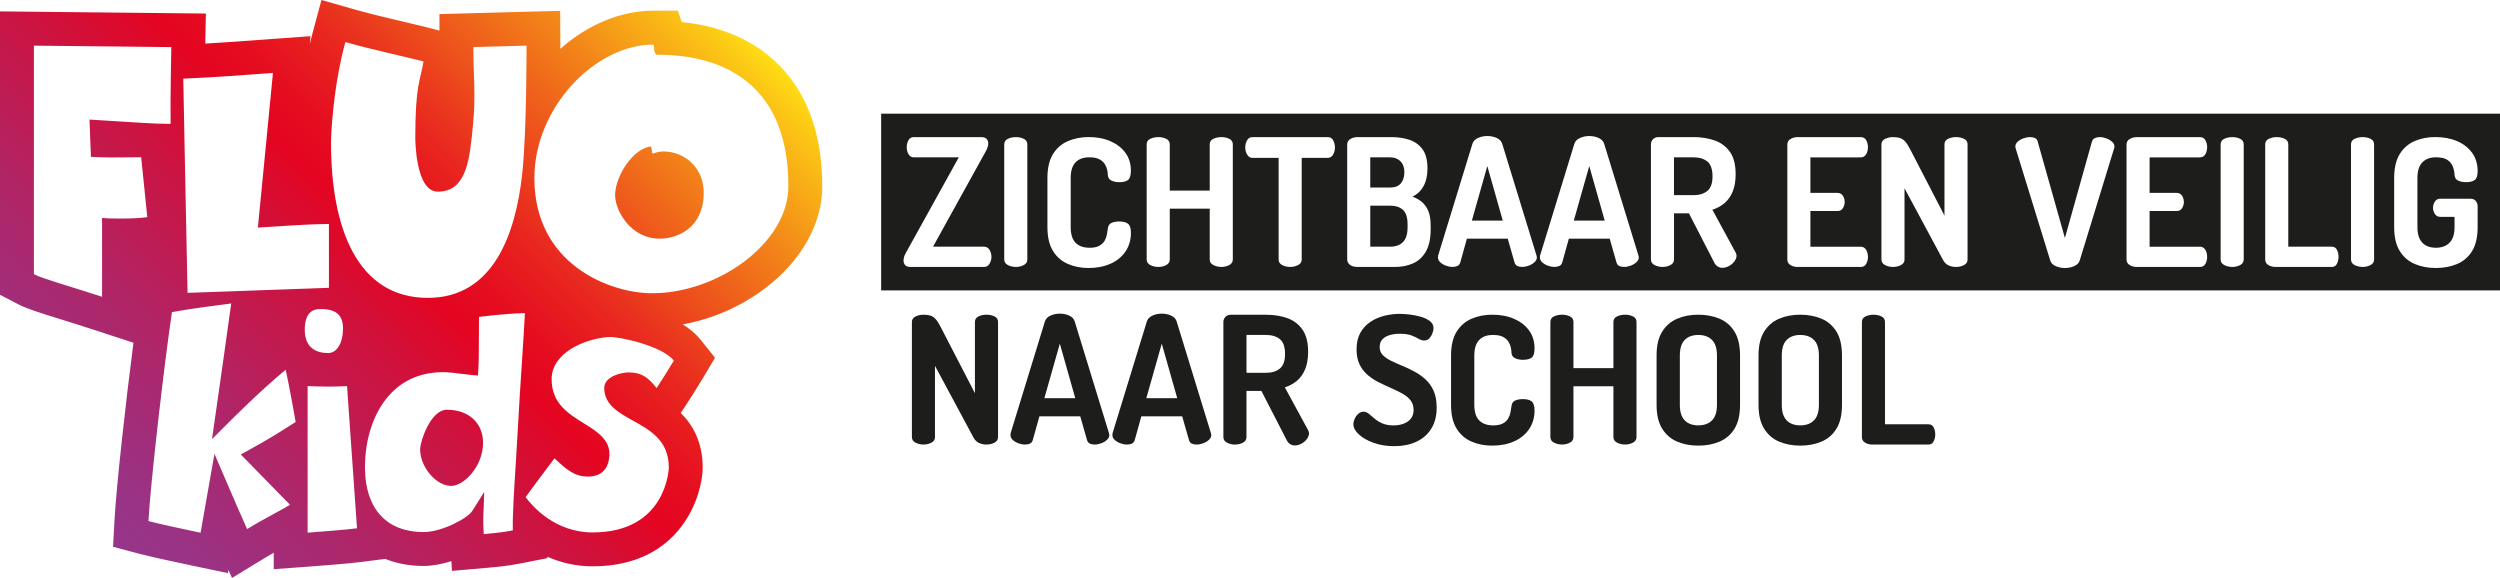 <svg viewBox="0 0 1266.86 292.86" xmlns:xlink="http://www.w3.org/1999/xlink" xmlns="http://www.w3.org/2000/svg" data-name="Laag 2" id="Laag_2">
  <defs>
    <style>
      .cls-1 {
        fill: #1d1d1b;
      }

      .cls-2 {
        fill: url(#Naamloos_verloop_215);
      }
    </style>
    <linearGradient gradientUnits="userSpaceOnUse" y2="264.52" x2="44.76" y1="-26.28" x1="335.56" data-name="Naamloos verloop 215" id="Naamloos_verloop_215">
      <stop stop-color="#ffde14" offset="0"></stop>
      <stop stop-color="#fcca15" offset=".03"></stop>
      <stop stop-color="#f38519" offset=".16"></stop>
      <stop stop-color="#ed4e1c" offset=".28"></stop>
      <stop stop-color="#e8261f" offset=".37"></stop>
      <stop stop-color="#e50d20" offset=".45"></stop>
      <stop stop-color="#e40521" offset=".5"></stop>
      <stop stop-color="#cb1442" offset=".62"></stop>
      <stop stop-color="#ae2669" offset=".79"></stop>
      <stop stop-color="#9c3182" offset=".92"></stop>
      <stop stop-color="#96368b" offset="1"></stop>
    </linearGradient>
  </defs>
  <g data-name="Laag 1" id="Laag_1-2">
    <path d="M244.78,223.61c.22,6.72-2.65,13.58-7.69,18.38-2.85,2.72-5.93,4.25-8.53,4.25-.17,0-.34,0-.51-.02-7.49-.5-15.15-9.82-15.15-18.47,0-4.03,5.26-20.12,13.58-20.12,10.69,0,17.88,6.28,18.3,15.99ZM356.61,97.67c0,17.64-13.09,23.27-22.36,23.27-14.73,0-22.54-14.36-22.54-22,0-9.64,9.09-23.82,18.18-24.73.36,1.09.55,2.91.73,3.64,1.27-.18,2.36-1.09,5.64-1.09,10.36,0,20.36,8,20.36,20.91ZM416.69,94.4c0,18.85-10.5,37.65-28.82,51.57-12.31,9.36-27.02,15.75-41.92,18.41,3.48,2.14,6.57,4.67,8.93,7.61l7.46,9.32-6.13,10.24c-2.9,4.84-6.49,10.56-9.16,14.58l-2.08,3.13c6.16,6.14,11.12,14.83,11.12,27.75s-10.25,49.97-55.78,49.97c-8.8,0-16.45-1.98-22.92-4.85l.02.7-14.24,2.8c-5.24,1.03-10.23,1.58-16.57,2.13l-17.58,1.53-.3-4.93c-4.99,1.56-9.92,2.44-14.07,2.44-7.15,0-13.67-1.24-19.42-3.58l-12.15,1.55c-6.83.87-20.42,1.9-25.94,2.31l-18.43,1.35v-8.36c-1.46.84-2.98,1.74-4.54,2.69l-16.59,10.11-1.82-4.02-.28,1.58-18.27-3.85c-6.53-1.38-20.09-4.24-26.41-5.91l-13.51-3.58.76-13.96c.88-16.2,5.65-59.25,9.58-89.45l-21.26-6.94c-5.86-1.91-11.2-3.57-15.91-5.04-10.53-3.28-16.89-5.25-21.23-7.51l-9.25-4.81V5.77l104.35,1.09-.32,15.23c10.49-.6,20.6-1.36,27.96-1.9l5.08-.38,20.32-1.48-.4,4.06c.44-1.84.9-3.68,1.4-5.54l4.53-16.86,16.78,4.8c7.62,2.18,17.3,4.46,25.84,6.47,5.28,1.24,9.84,2.32,13.4,3.24l3.77.98V7.14l61.19-1.65s.08,18.33.08,19.24c13.97-12.37,30.74-19.32,47.16-19.32h12.38l1.92,5.75c9.47.96,22.43,3.52,34.81,10.64,16.62,9.56,36.43,29.92,36.43,72.6ZM92.87,39.86c0,3.27,2.18,108.54,2.18,108.54l71.63-2.55v-32.36c-14.36.18-27.82,1.45-36,1.82l7.64-78.36c-10,.73-28.18,2.18-45.45,2.91ZM74.63,110.04l-3.09-30.36c-15.09.18-17.09.18-25.45-.18,0,0-.73-17.09-.73-18.91,24,1.45,32,2.18,41.09,2.18-.18-12.91.36-38.91.36-38.91l-69.63-.73v115.81c4.54,2.36,17.27,5.82,34.54,11.45v-40c3.27.55,17.09.55,22.91-.36ZM122.03,230.28l3.51-1.92c10.42-5.7,16.27-9.43,20.54-12.15,1.4-.89,2.6-1.66,3.75-2.36-.89-5.04-3.26-18.21-5.05-26.51-12.7,10.53-26.19,24.02-30.91,28.74l-6.44,6.44,1.29-9.01c2.92-20.34,7.08-49.53,8.44-59.72-6.77.85-20.99,2.7-30.03,4.36-4.08,27.55-10.87,86.71-11.91,105.91,5.87,1.56,19.32,4.39,25.54,5.71.31.06.6.13.88.19l7.03-39.98,6.47,15.03c3.39,7.89,6.88,16.01,10.08,23.09,5.16-3.14,9.69-5.61,13.76-7.82,2.97-1.61,5.66-3.08,7.98-4.49l-24.94-25.49ZM154.43,167.02c0,9.82,6.46,11.88,11.88,11.88,4.42,0,7.51-5.11,7.51-12.42,0-6.83-3.49-9.88-11.33-9.88-1.99,0-8.06,0-8.06,10.42ZM180.91,267.72l-5.05-72.05c-6.26.32-12.62.32-19.97-.02v74.28c7.24-.53,19.25-1.48,25.02-2.22ZM216.81,150.94c33.27,0,44.54-32.54,47.82-62.91,2.36-21.82,2.18-64.91,2.18-64.91l-26.91.73c0,16.73,1.27,23.64-.18,39.09-1.64,16.91-2.91,34.18-17.82,34.18-11.45,0-11.45-26.54-11.45-27.45,0-26.73,2.54-28.73,4.18-38.54-9.09-2.36-26.91-6.18-39.63-9.82-6.55,24.36-7.27,48.36-7.27,50.91,0,43.63,13.45,78.72,49.09,78.72ZM265.99,158.64c-7.72.2-16.4,1.1-23.26,1.96-.04,2.94-.05,6.36-.06,9.69-.02,6.97-.04,13.56-.27,16.93l-.2,3.07-3.07-.26c-1.67-.14-3.49-.37-5.41-.62-3.14-.4-6.39-.82-9.07-.82-10.54,0-19.33,3.47-26.12,10.31-8.74,8.81-13.69,22.82-13.58,38.46.18,20.5,11,32.26,29.7,32.26,9.07,0,22.22-6.81,24.71-10.77l6.03-9.57-.43,11.3c-.14,3.7-.05,6.47.16,10.06,5.78-.5,10.22-.98,14.75-1.87-.19-7.34.59-19.71,1.42-32.72.38-5.92.76-12.04,1.07-17.92.56-10.73,1.42-23.96,2.18-35.64.62-9.49,1.25-19.22,1.46-23.86ZM341.47,182.73c-6.11-7.63-28.02-12.26-32.96-11.96-12.03.8-28.98,7.95-28.98,21.34,0,12.27,8.33,17.44,16.39,22.44,6.58,4.09,13.39,8.31,12.88,16.3-.57,8.81-6.21,10.65-10.84,10.65-6.98,0-11.05-3.75-16.69-8.95-.1-.1-.21-.19-.31-.29-2.06,2.8-4.23,5.68-6.35,8.5-3.14,4.18-6.14,8.17-8.25,11.16,3.41,4.61,14.87,17.88,33.96,17.88,37.55,0,38.6-32.46,38.6-32.79,0-13.78-9.27-18.92-18.24-23.9-7.12-3.95-14.48-8.04-14.48-16.46,0-6.06,9.02-7.94,12.3-7.94,6.7,0,9.96,2.58,14.24,7.92,2.29-3.45,5.77-8.95,8.73-13.91ZM399.51,94.4c0-68.36-57.45-66.36-67.09-66.72-1.45-2.18-.55-2.91-1.27-5.09-29.82,0-60.36,32.18-60.36,67.63,0,43.63,37.82,58,58.72,58.36,33.45.55,70-25.09,70-54.18Z" class="cls-2"></path>
    <g>
      <path d="M865.2,81.85c-1.74-1.41-4.08-2.12-7.02-2.12h-9.9v19.17h9.9c2.94,0,5.28-.72,7.02-2.16,1.74-1.44,2.61-3.9,2.61-7.38s-.87-6.1-2.61-7.51Z" class="cls-1"></path>
      <polygon points="797.52 111.78 813.18 111.78 805.35 84.15 797.52 111.78" class="cls-1"></polygon>
      <polygon points="745.86 111.78 761.52 111.78 753.69 84.15 745.86 111.78" class="cls-1"></polygon>
      <path d="M704.46,104.22h-10.08v20.79h10.08c2.76,0,4.92-.78,6.48-2.34,1.56-1.56,2.34-4.05,2.34-7.47v-1.44c0-3.54-.78-6.01-2.34-7.42-1.56-1.41-3.72-2.12-6.48-2.12Z" class="cls-1"></path>
      <path d="M446.52,57.6v89.55h820.34V57.6H446.52ZM501.47,133.6c-.63,1.11-1.54,1.67-2.75,1.67h-37.35c-1.2,0-2.08-.3-2.66-.9-.57-.6-.85-1.38-.85-2.34,0-1.26.42-2.61,1.26-4.05l26.73-48.24h-22.77c-1.14,0-2.02-.51-2.66-1.53-.63-1.02-.94-2.22-.94-3.6,0-1.26.28-2.43.85-3.51.57-1.08,1.49-1.62,2.75-1.62h34.2c1.2,0,2.08.3,2.66.9.57.6.85,1.35.85,2.25,0,1.26-.45,2.67-1.35,4.23l-26.64,48.15h25.92c1.2,0,2.12.56,2.75,1.67.63,1.11.95,2.27.95,3.46s-.32,2.36-.95,3.46ZM520.59,131.49c0,1.26-.6,2.21-1.8,2.83-1.2.63-2.52.95-3.96.95s-2.87-.32-4.09-.95c-1.23-.63-1.85-1.57-1.85-2.83v-58.32c0-1.32.62-2.26,1.85-2.83,1.23-.57,2.59-.86,4.09-.86s2.76.29,3.96.86c1.2.57,1.8,1.52,1.8,2.83v58.32ZM545.03,123.03c1.65,1.68,4.03,2.52,7.16,2.52,2.04,0,3.66-.33,4.86-.99,1.2-.66,2.08-1.49,2.66-2.47.57-.99.96-2.03,1.17-3.11.21-1.08.37-2.1.5-3.06.12-1.44.72-2.42,1.8-2.93,1.08-.51,2.4-.76,3.96-.76,2.04,0,3.54.39,4.5,1.17.96.78,1.44,2.31,1.44,4.59,0,3.6-.92,6.75-2.75,9.45-1.83,2.7-4.37,4.77-7.61,6.21-3.24,1.44-6.96,2.16-11.16,2.16-3.72,0-7.17-.67-10.35-2.03-3.18-1.35-5.71-3.54-7.6-6.57-1.89-3.03-2.83-7.07-2.83-12.11v-24.93c0-5.04.94-9.07,2.83-12.11,1.89-3.03,4.42-5.22,7.6-6.57,3.18-1.35,6.66-2.03,10.44-2.03,4.2,0,7.9.71,11.11,2.12,3.21,1.41,5.73,3.38,7.56,5.89,1.83,2.52,2.75,5.55,2.75,9.09,0,2.34-.48,3.89-1.44,4.64-.96.75-2.43,1.12-4.41,1.12-1.62,0-2.99-.28-4.09-.86-1.11-.57-1.7-1.51-1.75-2.83,0-.72-.11-1.58-.32-2.56-.21-.99-.62-1.96-1.21-2.93-.6-.96-1.52-1.77-2.75-2.43-1.23-.66-2.92-.99-5.08-.99-3.06,0-5.4.86-7.02,2.57s-2.43,4.33-2.43,7.88v24.93c0,3.6.82,6.24,2.47,7.92ZM624.72,131.49c0,1.26-.6,2.21-1.8,2.83-1.2.63-2.52.95-3.96.95s-2.87-.32-4.1-.95c-1.23-.63-1.84-1.57-1.84-2.83v-25.74h-20.25v25.74c0,1.26-.6,2.21-1.8,2.83-1.2.63-2.52.95-3.96.95s-2.87-.32-4.09-.95c-1.23-.63-1.85-1.57-1.85-2.83v-58.32c0-1.32.62-2.26,1.85-2.83,1.23-.57,2.59-.86,4.09-.86s2.76.29,3.96.86c1.2.57,1.8,1.52,1.8,2.83v23.4h20.25v-23.4c0-1.32.61-2.26,1.84-2.83,1.23-.57,2.59-.86,4.1-.86s2.76.29,3.96.86c1.2.57,1.8,1.52,1.8,2.83v58.32ZM675.52,78.39c-.63,1.08-1.54,1.62-2.75,1.62h-13.14v51.48c0,1.26-.62,2.21-1.84,2.83-1.23.63-2.57.95-4,.95s-2.85-.32-4.05-.95-1.8-1.57-1.8-2.83v-51.48h-13.23c-1.14,0-2.04-.54-2.7-1.62-.66-1.08-.99-2.31-.99-3.69,0-1.26.3-2.44.9-3.55.6-1.11,1.53-1.67,2.79-1.67h38.07c1.32,0,2.26.56,2.83,1.67.57,1.11.86,2.29.86,3.55,0,1.38-.32,2.61-.95,3.69ZM724.98,116.19c0,4.68-.8,8.42-2.39,11.21s-3.75,4.8-6.48,6.03c-2.73,1.23-5.78,1.84-9.13,1.84h-19.17c-1.56,0-2.8-.36-3.73-1.08-.93-.72-1.4-1.59-1.4-2.61v-58.32c0-1.26.54-2.21,1.62-2.83s2.25-.95,3.51-.95h17.46c3.06,0,5.97.44,8.73,1.3,2.76.87,5.01,2.45,6.75,4.73,1.74,2.28,2.61,5.55,2.61,9.81,0,3.66-.69,6.71-2.07,9.13-1.38,2.43-3.24,4.16-5.58,5.18,1.86.66,3.48,1.57,4.86,2.75,1.38,1.17,2.46,2.7,3.24,4.59.78,1.89,1.17,4.33,1.17,7.33v1.89ZM777.58,132.88c-.81.75-1.79,1.34-2.92,1.75-1.14.42-2.25.63-3.33.63-.96,0-1.79-.16-2.47-.5-.69-.33-1.16-.95-1.4-1.84l-3.42-11.97h-20.7l-3.33,11.97c-.24.9-.72,1.52-1.44,1.84-.72.33-1.56.5-2.52.5-1.08,0-2.19-.21-3.33-.63-1.14-.42-2.1-.99-2.88-1.71-.78-.72-1.17-1.56-1.17-2.52,0-.18.03-.48.09-.9l17.37-56.61c.42-1.32,1.36-2.31,2.84-2.97,1.47-.66,3.04-.99,4.72-.99s3.33.33,4.77.99c1.44.66,2.37,1.65,2.79,2.97l17.37,56.61c.12.42.18.72.18.9,0,.9-.41,1.73-1.22,2.48ZM829.24,132.88c-.81.75-1.79,1.34-2.92,1.75-1.14.42-2.25.63-3.33.63-.96,0-1.79-.16-2.47-.5-.69-.33-1.16-.95-1.4-1.84l-3.42-11.97h-20.7l-3.33,11.97c-.24.9-.72,1.52-1.44,1.84-.72.33-1.56.5-2.52.5-1.08,0-2.19-.21-3.33-.63-1.14-.42-2.1-.99-2.88-1.71-.78-.72-1.17-1.56-1.17-2.52,0-.18.03-.48.09-.9l17.37-56.61c.42-1.32,1.36-2.31,2.84-2.97,1.47-.66,3.04-.99,4.72-.99s3.33.33,4.77.99c1.44.66,2.37,1.65,2.79,2.97l17.37,56.61c.12.42.18.72.18.9,0,.9-.41,1.73-1.22,2.48ZM878.88,132.48c-.72.96-1.64,1.74-2.75,2.34-1.11.6-2.27.9-3.46.9-.78,0-1.55-.24-2.29-.72-.75-.48-1.34-1.17-1.75-2.07l-12.78-24.84h-7.56v23.4c0,1.26-.6,2.21-1.8,2.83-1.2.63-2.55.95-4.05.95s-2.78-.32-4-.95c-1.23-.63-1.84-1.57-1.84-2.83v-58.32c0-1.02.34-1.89,1.03-2.61.69-.72,1.6-1.08,2.75-1.08h17.82c3.96,0,7.54.57,10.75,1.71,3.21,1.14,5.77,3.08,7.7,5.8,1.92,2.73,2.88,6.5,2.88,11.29,0,3.48-.51,6.44-1.53,8.87-1.02,2.43-2.42,4.38-4.18,5.85-1.77,1.47-3.8,2.56-6.08,3.28l11.88,21.87c.12.24.21.5.27.77.06.27.09.5.09.67,0,.96-.36,1.92-1.08,2.88ZM931.08,97.74c1.2,0,2.11.47,2.75,1.4.63.93.94,2.02.94,3.29,0,1.02-.29,2.02-.85,3.01-.57.99-1.52,1.49-2.83,1.49h-13.68v18.09h25.47c1.2,0,2.11.51,2.75,1.53.63,1.02.94,2.25.94,3.69,0,1.2-.29,2.34-.85,3.42-.57,1.08-1.52,1.62-2.83,1.62h-32.04c-1.26,0-2.43-.32-3.51-.95-1.08-.63-1.62-1.57-1.62-2.83v-58.23c0-1.26.54-2.21,1.62-2.83,1.08-.63,2.25-.95,3.51-.95h32.04c1.32,0,2.26.54,2.83,1.62.57,1.08.85,2.22.85,3.42,0,1.44-.31,2.67-.94,3.69-.63,1.02-1.55,1.53-2.75,1.53h-25.47v18h13.68ZM997.05,131.49c0,1.26-.6,2.21-1.8,2.83-1.2.63-2.55.95-4.05.95-1.38,0-2.66-.27-3.83-.81s-2.12-1.5-2.83-2.88l-19.44-36.18v36.09c0,1.26-.6,2.21-1.8,2.83-1.2.63-2.55.95-4.05.95s-2.78-.32-4-.95c-1.23-.63-1.84-1.57-1.84-2.83v-58.32c0-1.26.61-2.19,1.84-2.79,1.23-.6,2.56-.9,4-.9s2.62.15,3.55.45c.93.3,1.8.89,2.61,1.75.81.87,1.67,2.21,2.57,4l17.37,33.57v-36.09c0-1.32.62-2.26,1.85-2.83,1.23-.57,2.56-.86,4-.86s2.85.29,4.05.86c1.2.57,1.8,1.52,1.8,2.83v58.32ZM1071.43,74.74c-.03.15-.08.32-.13.5l-17.37,56.61c-.36,1.32-1.28,2.31-2.75,2.97-1.47.66-3.08.99-4.81.99s-3.26-.33-4.72-.99c-1.47-.66-2.39-1.65-2.75-2.97l-17.46-56.61c-.12-.42-.18-.72-.18-.9,0-.96.39-1.8,1.17-2.52.78-.72,1.75-1.29,2.93-1.71,1.17-.42,2.29-.63,3.38-.63.96,0,1.8.17,2.52.5.72.33,1.17.95,1.35,1.84l13.77,48.78,13.68-48.78c.3-.9.79-1.51,1.49-1.84.69-.33,1.51-.5,2.47-.5,1.08,0,2.19.21,3.33.63,1.14.42,2.12.99,2.92,1.71.81.72,1.22,1.56,1.22,2.52,0,.12-.02.26-.05.4ZM1102.97,97.74c1.2,0,2.11.47,2.75,1.4.63.93.94,2.02.94,3.29,0,1.02-.29,2.02-.85,3.01-.57.99-1.52,1.49-2.83,1.49h-13.68v18.09h25.47c1.2,0,2.11.51,2.75,1.53.63,1.02.94,2.25.94,3.69,0,1.2-.29,2.34-.85,3.42-.57,1.08-1.52,1.62-2.83,1.62h-32.04c-1.26,0-2.43-.32-3.51-.95-1.08-.63-1.62-1.57-1.62-2.83v-58.23c0-1.26.54-2.21,1.62-2.83,1.08-.63,2.25-.95,3.51-.95h32.04c1.32,0,2.26.54,2.83,1.62.57,1.08.85,2.22.85,3.42,0,1.44-.31,2.67-.94,3.69-.63,1.02-1.55,1.53-2.75,1.53h-25.47v18h13.68ZM1136.99,131.49c0,1.26-.6,2.21-1.8,2.83-1.2.63-2.52.95-3.96.95s-2.87-.32-4.09-.95c-1.23-.63-1.84-1.57-1.84-2.83v-58.32c0-1.32.61-2.26,1.84-2.83,1.23-.57,2.59-.86,4.09-.86s2.76.29,3.96.86c1.2.57,1.8,1.52,1.8,2.83v58.32ZM1184.24,133.65c-.54,1.08-1.41,1.62-2.61,1.62h-28.62c-1.26,0-2.43-.32-3.51-.95-1.08-.63-1.62-1.57-1.62-2.83v-58.32c0-1.32.61-2.26,1.84-2.83,1.23-.57,2.56-.86,4-.86s2.85.29,4.05.86c1.2.57,1.8,1.52,1.8,2.83v51.84h22.05c1.2,0,2.07.53,2.61,1.58s.81,2.24.81,3.55-.27,2.43-.81,3.51ZM1203.05,131.49c0,1.26-.6,2.21-1.8,2.83-1.2.63-2.52.95-3.96.95s-2.87-.32-4.09-.95c-1.23-.63-1.84-1.57-1.84-2.83v-58.32c0-1.32.61-2.26,1.84-2.83,1.23-.57,2.59-.86,4.09-.86s2.76.29,3.96.86c1.2.57,1.8,1.52,1.8,2.83v58.32ZM1227.49,122.98c1.65,1.71,3.94,2.57,6.88,2.57s5.25-.86,6.93-2.57c1.68-1.71,2.52-4.33,2.52-7.88v-5.22h-7.29c-1.14,0-2.03-.48-2.66-1.44-.63-.96-.95-2.01-.95-3.15s.32-2.19.95-3.15c.63-.96,1.51-1.44,2.66-1.44h15.3c1.2,0,2.12.38,2.75,1.12.63.75.95,1.67.95,2.74v10.53c0,5.04-.93,9.08-2.79,12.11-1.86,3.03-4.4,5.22-7.61,6.57-3.21,1.35-6.79,2.03-10.75,2.03s-7.53-.67-10.71-2.03c-3.18-1.35-5.71-3.54-7.61-6.57-1.89-3.03-2.83-7.07-2.83-12.11v-24.93c0-5.04.95-9.07,2.83-12.11,1.89-3.03,4.41-5.22,7.56-6.57,3.15-1.35,6.62-2.03,10.39-2.03,4.2,0,7.91.69,11.12,2.07,3.21,1.38,5.74,3.36,7.61,5.94,1.86,2.58,2.79,5.67,2.79,9.27,0,2.22-.48,3.71-1.44,4.46-.96.75-2.43,1.12-4.41,1.12-1.56,0-2.91-.27-4.05-.81-1.14-.54-1.74-1.5-1.8-2.88-.06-1.44-.35-2.83-.86-4.18-.51-1.35-1.41-2.48-2.7-3.38-1.29-.9-3.25-1.35-5.89-1.35-2.94,0-5.24.86-6.88,2.57-1.65,1.71-2.48,4.33-2.48,7.88v24.93c0,3.54.82,6.17,2.48,7.88Z" class="cls-1"></path>
      <path d="M709.9,92.88c1.17-1.44,1.75-3.3,1.75-5.58,0-1.62-.3-2.98-.9-4.1-.6-1.11-1.44-1.96-2.52-2.56-1.08-.6-2.37-.9-3.87-.9h-9.99v15.3h10.08c2.46,0,4.28-.72,5.45-2.16Z" class="cls-1"></path>
      <path d="M503.94,160.33c-1.2-.57-2.55-.86-4.05-.86s-2.78.29-4.01.86c-1.23.57-1.84,1.52-1.84,2.83v36.09l-17.37-33.57c-.9-1.8-1.75-3.13-2.56-4-.81-.87-1.68-1.45-2.61-1.75-.93-.3-2.12-.45-3.55-.45s-2.78.3-4,.9c-1.23.6-1.85,1.53-1.85,2.79v58.32c0,1.26.62,2.21,1.85,2.83,1.23.63,2.56.95,4,.95s2.85-.32,4.05-.95c1.2-.63,1.8-1.57,1.8-2.83v-36.09l19.44,36.18c.72,1.38,1.67,2.34,2.83,2.88s2.44.81,3.83.81c1.5,0,2.85-.32,4.05-.95,1.2-.63,1.8-1.57,1.8-2.83v-58.32c0-1.32-.6-2.26-1.8-2.83Z" class="cls-1"></path>
      <path d="M544.62,162.9c-.42-1.32-1.35-2.31-2.79-2.97-1.44-.66-3.03-.99-4.77-.99s-3.26.33-4.73.99c-1.47.66-2.42,1.65-2.83,2.97l-17.37,56.61c-.06.42-.09.72-.09.9,0,.96.39,1.8,1.17,2.52.78.72,1.74,1.29,2.88,1.71,1.14.42,2.25.63,3.33.63.96,0,1.8-.16,2.52-.5.72-.33,1.2-.95,1.44-1.84l3.33-11.97h20.7l3.42,11.97c.24.9.71,1.52,1.4,1.84.69.33,1.51.5,2.47.5,1.08,0,2.19-.21,3.33-.63,1.14-.42,2.12-1,2.92-1.75.81-.75,1.21-1.58,1.21-2.48,0-.18-.06-.48-.18-.9l-17.37-56.61ZM529.23,201.78l7.83-27.63,7.83,27.63h-15.66Z" class="cls-1"></path>
      <path d="M596.28,162.9c-.42-1.32-1.35-2.31-2.79-2.97-1.44-.66-3.03-.99-4.77-.99s-3.26.33-4.73.99c-1.47.66-2.42,1.65-2.83,2.97l-17.37,56.61c-.06.42-.09.72-.09.9,0,.96.39,1.8,1.17,2.52.78.72,1.74,1.29,2.88,1.71,1.14.42,2.25.63,3.33.63.96,0,1.8-.16,2.52-.5.72-.33,1.2-.95,1.44-1.84l3.33-11.97h20.7l3.42,11.97c.24.9.71,1.52,1.4,1.84.69.33,1.51.5,2.47.5,1.08,0,2.19-.21,3.33-.63,1.14-.42,2.12-1,2.92-1.75.81-.75,1.21-1.58,1.21-2.48,0-.18-.06-.48-.18-.9l-17.37-56.61ZM580.89,201.78l7.83-27.63,7.83,27.63h-15.66Z" class="cls-1"></path>
      <path d="M662.97,218.16l-11.88-21.87c2.28-.72,4.3-1.81,6.08-3.28,1.77-1.47,3.16-3.42,4.18-5.85,1.02-2.43,1.53-5.38,1.53-8.87,0-4.8-.96-8.56-2.88-11.29-1.92-2.73-4.49-4.66-7.7-5.8-3.21-1.14-6.79-1.71-10.75-1.71h-17.82c-1.14,0-2.06.36-2.75,1.08-.69.72-1.04,1.59-1.04,2.61v58.32c0,1.26.62,2.21,1.85,2.83,1.23.63,2.56.95,4,.95s2.85-.32,4.05-.95c1.2-.63,1.8-1.57,1.8-2.83v-23.4h7.56l12.78,24.84c.42.9,1,1.59,1.75,2.07.75.48,1.51.72,2.3.72,1.2,0,2.35-.3,3.46-.9,1.11-.6,2.02-1.38,2.75-2.34.72-.96,1.08-1.92,1.08-2.88,0-.18-.03-.41-.09-.67-.06-.27-.15-.52-.27-.77ZM648.57,186.75c-1.74,1.44-4.08,2.16-7.02,2.16h-9.9v-19.17h9.9c2.94,0,5.28.71,7.02,2.12,1.74,1.41,2.61,3.92,2.61,7.51s-.87,5.94-2.61,7.38Z" class="cls-1"></path>
      <path d="M722.37,192.24c-1.74-1.56-3.65-2.89-5.72-4-2.07-1.11-4.13-2.08-6.17-2.92-2.04-.84-3.92-1.68-5.62-2.52-1.71-.84-3.09-1.8-4.14-2.88-1.05-1.08-1.58-2.4-1.58-3.96s.39-2.75,1.17-3.73c.78-.99,1.95-1.75,3.51-2.29,1.56-.54,3.39-.81,5.49-.81,2.52,0,4.51.29,5.99.86,1.47.57,2.67,1.14,3.6,1.71.93.57,1.88.85,2.83.85,1.08,0,1.96-.39,2.66-1.17.69-.78,1.2-1.65,1.53-2.61.33-.96.5-1.77.5-2.43,0-1.5-.62-2.71-1.85-3.64-1.23-.93-2.79-1.67-4.68-2.21-1.89-.54-3.78-.91-5.67-1.12-1.89-.21-3.53-.32-4.91-.32-2.58,0-5.16.32-7.74.95-2.58.63-4.94,1.65-7.07,3.06-2.13,1.41-3.84,3.26-5.13,5.54-1.29,2.28-1.94,5.1-1.94,8.46,0,3.06.53,5.64,1.58,7.74,1.05,2.1,2.43,3.87,4.14,5.31,1.71,1.44,3.6,2.67,5.67,3.69,2.07,1.02,4.12,1.98,6.17,2.88,2.04.9,3.93,1.83,5.67,2.79,1.74.96,3.12,2.1,4.14,3.42,1.02,1.32,1.53,2.94,1.53,4.86,0,1.8-.47,3.27-1.4,4.41-.93,1.14-2.16,2-3.69,2.56-1.53.57-3.2.86-5,.86-2.28,0-4.2-.34-5.76-1.04-1.56-.69-2.88-1.5-3.96-2.43-1.08-.93-2.04-1.74-2.88-2.43-.84-.69-1.74-1.04-2.7-1.04s-1.83.35-2.61,1.04c-.78.69-1.39,1.53-1.84,2.52-.45.99-.67,1.91-.67,2.75,0,1.74.91,3.46,2.74,5.17s4.32,3.14,7.47,4.27c3.15,1.14,6.67,1.71,10.58,1.71,4.14,0,7.81-.74,11.02-2.2,3.21-1.47,5.75-3.66,7.61-6.57,1.86-2.91,2.79-6.49,2.79-10.75,0-3.36-.51-6.19-1.53-8.5-1.02-2.31-2.4-4.24-4.14-5.81Z" class="cls-1"></path>
      <path d="M749.55,172.3c1.62-1.71,3.96-2.57,7.02-2.57,2.16,0,3.85.33,5.08.99,1.23.66,2.14,1.47,2.75,2.43.6.96,1,1.94,1.21,2.93.21.99.32,1.84.32,2.56.06,1.32.64,2.27,1.75,2.83,1.11.57,2.47.86,4.09.86,1.98,0,3.45-.37,4.41-1.12.96-.75,1.44-2.29,1.44-4.64,0-3.54-.92-6.57-2.75-9.09-1.83-2.52-4.35-4.48-7.56-5.89-3.21-1.41-6.92-2.12-11.12-2.12-3.78,0-7.26.67-10.44,2.03-3.18,1.35-5.71,3.54-7.61,6.57-1.89,3.03-2.83,7.07-2.83,12.11v24.93c0,5.04.94,9.08,2.83,12.11,1.89,3.03,4.42,5.22,7.61,6.57,3.18,1.35,6.63,2.03,10.35,2.03,4.2,0,7.92-.72,11.16-2.16,3.24-1.44,5.77-3.51,7.61-6.21,1.83-2.7,2.75-5.85,2.75-9.45,0-2.28-.48-3.81-1.44-4.59-.96-.78-2.46-1.17-4.5-1.17-1.56,0-2.88.26-3.96.76-1.08.51-1.68,1.49-1.8,2.93-.12.96-.29,1.98-.5,3.06-.21,1.08-.6,2.12-1.17,3.11-.57.99-1.46,1.82-2.66,2.47-1.2.66-2.82.99-4.86.99-3.12,0-5.5-.84-7.15-2.52-1.65-1.68-2.48-4.32-2.48-7.92v-24.93c0-3.54.81-6.17,2.43-7.88Z" class="cls-1"></path>
      <path d="M827.49,160.33c-1.2-.57-2.52-.86-3.96-.86s-2.87.29-4.09.86c-1.23.57-1.85,1.52-1.85,2.83v23.4h-20.25v-23.4c0-1.32-.6-2.26-1.8-2.83-1.2-.57-2.52-.86-3.96-.86s-2.87.29-4.09.86c-1.23.57-1.84,1.52-1.84,2.83v58.32c0,1.26.61,2.21,1.84,2.83,1.23.63,2.59.95,4.09.95s2.76-.32,3.96-.95c1.2-.63,1.8-1.57,1.8-2.83v-25.74h20.25v25.74c0,1.26.62,2.21,1.85,2.83,1.23.63,2.59.95,4.09.95s2.76-.32,3.96-.95c1.2-.63,1.8-1.57,1.8-2.83v-58.32c0-1.32-.6-2.26-1.8-2.83Z" class="cls-1"></path>
      <path d="M871.36,161.5c-3.21-1.35-6.79-2.03-10.75-2.03s-7.53.67-10.71,2.03c-3.18,1.35-5.71,3.54-7.61,6.57-1.89,3.03-2.83,7.07-2.83,12.11v24.93c0,5.04.95,9.08,2.83,12.11,1.89,3.03,4.42,5.22,7.61,6.57,3.18,1.35,6.75,2.03,10.71,2.03s7.54-.67,10.75-2.03c3.21-1.35,5.74-3.54,7.61-6.57,1.86-3.03,2.79-7.07,2.79-12.11v-24.93c0-5.04-.93-9.07-2.79-12.11-1.86-3.03-4.4-5.22-7.61-6.57ZM870.06,205.11c0,3.6-.84,6.24-2.52,7.92-1.68,1.68-3.99,2.52-6.93,2.52s-5.24-.84-6.88-2.52c-1.65-1.68-2.48-4.32-2.48-7.92v-24.93c0-3.6.82-6.24,2.48-7.92,1.65-1.68,3.94-2.52,6.88-2.52s5.25.84,6.93,2.52c1.68,1.68,2.52,4.32,2.52,7.92v24.93Z" class="cls-1"></path>
      <path d="M923.02,161.5c-3.21-1.35-6.79-2.03-10.75-2.03s-7.53.67-10.71,2.03c-3.18,1.35-5.71,3.54-7.61,6.57-1.89,3.03-2.83,7.07-2.83,12.11v24.93c0,5.04.95,9.08,2.83,12.11,1.89,3.03,4.42,5.22,7.61,6.57,3.18,1.35,6.75,2.03,10.71,2.03s7.54-.67,10.75-2.03c3.21-1.35,5.74-3.54,7.61-6.57,1.86-3.03,2.79-7.07,2.79-12.11v-24.93c0-5.04-.93-9.07-2.79-12.11-1.86-3.03-4.4-5.22-7.61-6.57ZM921.72,205.11c0,3.6-.84,6.24-2.52,7.92-1.68,1.68-3.99,2.52-6.93,2.52s-5.24-.84-6.88-2.52c-1.65-1.68-2.48-4.32-2.48-7.92v-24.93c0-3.6.82-6.24,2.48-7.92,1.65-1.68,3.94-2.52,6.88-2.52s5.25.84,6.93,2.52c1.68,1.68,2.52,4.32,2.52,7.92v24.93Z" class="cls-1"></path>
      <path d="M977.25,215.01h-22.05v-51.84c0-1.32-.6-2.26-1.8-2.83-1.2-.57-2.55-.86-4.05-.86s-2.78.29-4,.86c-1.23.57-1.84,1.52-1.84,2.83v58.32c0,1.26.54,2.21,1.62,2.83,1.08.63,2.25.95,3.51.95h28.62c1.2,0,2.07-.54,2.61-1.62s.81-2.25.81-3.51-.27-2.5-.81-3.55-1.41-1.58-2.61-1.58Z" class="cls-1"></path>
    </g>
  </g>
</svg>